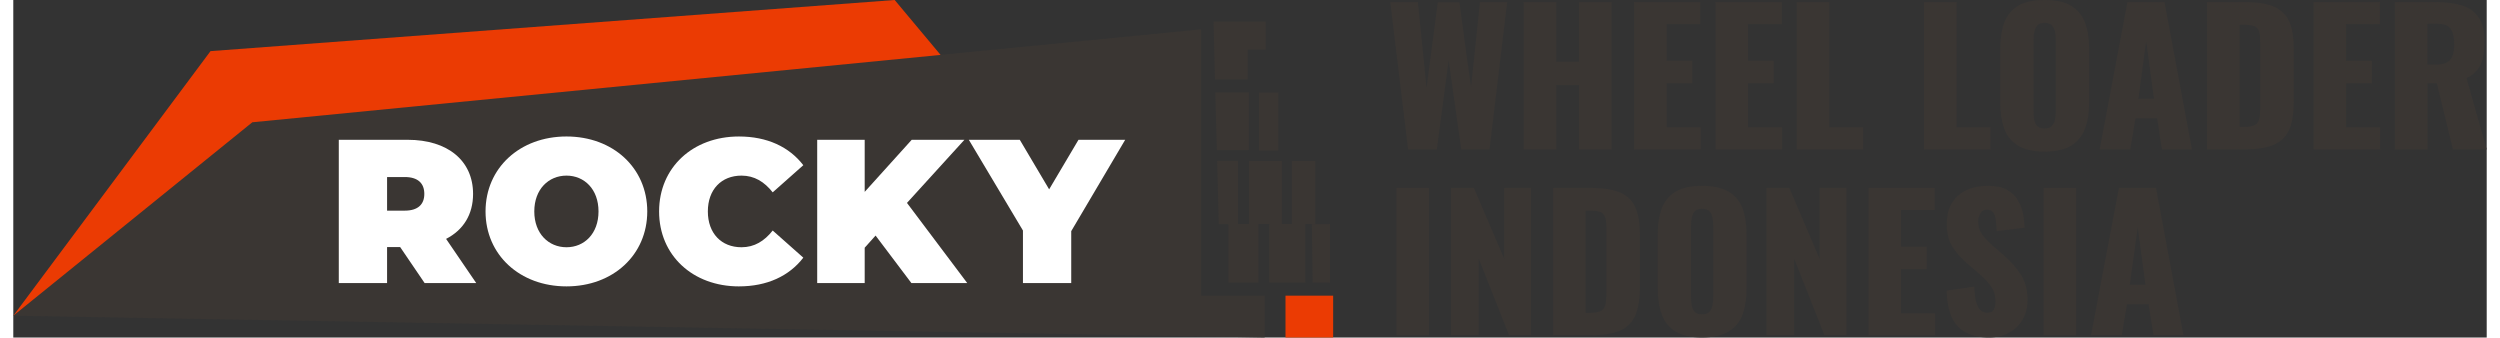 <?xml version="1.0" encoding="UTF-8"?>
<!DOCTYPE svg PUBLIC "-//W3C//DTD SVG 1.1//EN" "http://www.w3.org/Graphics/SVG/1.1/DTD/svg11.dtd">
<!-- Creator: CorelDRAW 2020 (64-Bit) -->
<svg xmlns="http://www.w3.org/2000/svg" xml:space="preserve" width="200px" height="27px" version="1.1" style="shape-rendering:geometricPrecision; text-rendering:geometricPrecision; image-rendering:optimizeQuality; fill-rule:evenodd; clip-rule:evenodd"
viewBox="0 0 156.76 21.39"
 xmlns:xlink="http://www.w3.org/1999/xlink"
 xmlns:xodm="http://www.corel.com/coreldraw/odm/2003">
 <rect x="0" y="0" width="156.76" height="21.39" fill="#333333" stroke="none"/>
 <defs>
  <style type="text/css">
   <![CDATA[
    .fil0 {fill:#3A3633}
    .fil2 {fill:#EB3B03}
    .fil3 {fill:#3A3633;fill-rule:nonzero}
    .fil1 {fill:white;fill-rule:nonzero}
   ]]>
  </style>
 </defs>
 <g id="Layer_x0020_1">
  <g id="_1805512656672">
   <g>
    <polygon class="fil0" points="0,20.01 15.15,7.75 75.28,1.86 75.28,18.74 79.31,18.74 79.31,21.39 "/>
    <path class="fil1" d="M26.07 17.94l3.27 0 -1.91 -2.8c1.09,-0.56 1.71,-1.54 1.71,-2.85 0,-2.11 -1.61,-3.43 -4.14,-3.43l-4.37 0 0 9.08 3.06 0 0 -2.28 0.83 0 1.55 2.28zm-0.02 -5.65c0,0.66 -0.4,1.06 -1.24,1.06l-1.12 0 0 -2.13 1.12 0c0.84,0 1.24,0.4 1.24,1.07z"/>
    <path id="1" class="fil1" d="M35.06 18.15c2.96,0 5.12,-2 5.12,-4.75 0,-2.75 -2.16,-4.75 -5.12,-4.75 -2.96,0 -5.13,2 -5.13,4.75 0,2.75 2.17,4.75 5.13,4.75zm0 -2.48c-1.13,0 -2.04,-0.86 -2.04,-2.27 0,-1.41 0.91,-2.27 2.04,-2.27 1.13,0 2.03,0.86 2.03,2.27 0,1.41 -0.9,2.27 -2.03,2.27z"/>
    <path id="2" class="fil1" d="M45.99 18.15c1.78,0 3.18,-0.65 4.08,-1.82l-1.94 -1.72c-0.53,0.67 -1.16,1.06 -1.98,1.06 -1.27,0 -2.13,-0.88 -2.13,-2.27 0,-1.39 0.86,-2.27 2.13,-2.27 0.82,0 1.45,0.39 1.98,1.06l1.94 -1.72c-0.9,-1.17 -2.3,-1.82 -4.08,-1.82 -2.92,0 -5.06,1.96 -5.06,4.75 0,2.79 2.14,4.75 5.06,4.75z"/>
    <polygon id="3" class="fil1" points="56.92,17.94 60.46,17.94 56.64,12.86 60.28,8.86 56.94,8.86 53.96,12.16 53.96,8.86 50.95,8.86 50.95,17.94 53.96,17.94 53.96,15.7 54.65,14.93 "/>
    <polygon id="4" class="fil1" points="70.47,8.86 67.51,8.86 65.65,12 63.79,8.86 60.56,8.86 63.99,14.61 63.99,17.94 67.05,17.94 67.05,14.65 "/>
    <polygon class="fil2" points="0,20.01 12.5,3.24 55.86,0 58.77,3.48 15.15,7.75 "/>
    <polygon class="fil0" points="79.38,3.14 78.23,3.14 78.23,5.03 76.16,5.03 76.07,1.37 79.38,1.37 "/>
    <polygon class="fil0" points="76.18,5.86 78.31,5.86 78.31,9.51 76.28,9.51 "/>
    <polygon class="fil0" points="78.95,5.86 78.95,9.54 80.18,9.54 80.18,5.86 "/>
    <polygon class="fil0" points="76.3,10.2 77.62,10.2 77.62,14.2 76.4,14.2 "/>
    <polygon class="fil0" points="78.32,10.2 78.32,14.2 80.4,14.2 80.4,10.2 "/>
    <polygon class="fil0" points="81.03,10.2 81.03,14.2 82.52,14.2 82.52,10.2 "/>
    <polygon class="fil0" points="77.01,17.91 77.01,14.2 78.92,14.2 78.92,17.91 "/>
    <polygon class="fil0" points="79.6,14.2 79.6,17.91 81.89,17.91 81.89,14.2 "/>
    <polygon class="fil0" points="82.35,17.91 83.45,17.91 83.45,14.2 82.3,14.2 "/>
    <rect class="fil2" x="80.63" y="18.74" width="3.02" height="2.65"/>
   </g>
   <polygon class="fil3" points="88.4,9.47 87.27,0.13 89.02,0.13 89.57,5.57 90.28,0.14 91.65,0.14 92.39,5.54 92.95,0.13 94.68,0.13 93.56,9.47 91.77,9.47 90.97,3.83 90.22,9.47 "/>
   <polygon id="1" class="fil3" points="95.72,9.47 95.72,0.13 97.79,0.13 97.79,3.91 99.23,3.91 99.23,0.13 101.3,0.13 101.3,9.47 99.23,9.47 99.23,5.39 97.79,5.39 97.79,9.47 "/>
   <polygon id="2" class="fil3" points="102.72,9.47 102.72,0.13 106.92,0.13 106.92,1.53 104.79,1.53 104.79,3.85 106.41,3.85 106.41,5.28 104.79,5.28 104.79,8.07 106.94,8.07 106.94,9.47 "/>
   <polygon id="3" class="fil3" points="107.88,9.47 107.88,0.13 112.08,0.13 112.08,1.53 109.94,1.53 109.94,3.85 111.57,3.85 111.57,5.28 109.94,5.28 109.94,8.07 112.1,8.07 112.1,9.47 "/>
   <polygon id="4" class="fil3" points="113.03,9.47 113.03,0.13 115.1,0.13 115.1,8.07 117.24,8.07 117.24,9.47 "/>
   <polygon id="5" class="fil3" points="121.1,9.47 121.1,0.13 123.16,0.13 123.16,8.07 125.31,8.07 125.31,9.47 "/>
   <path id="6" class="fil3" d="M128.73 9.61c-0.7,0 -1.25,-0.13 -1.66,-0.37 -0.41,-0.25 -0.7,-0.6 -0.88,-1.06 -0.17,-0.46 -0.26,-1.01 -0.26,-1.65l0 -3.47c0,-0.65 0.09,-1.2 0.26,-1.65 0.18,-0.46 0.47,-0.8 0.88,-1.05 0.41,-0.24 0.96,-0.36 1.66,-0.36 0.71,0 1.27,0.12 1.68,0.36 0.41,0.25 0.7,0.59 0.88,1.05 0.18,0.45 0.27,1 0.27,1.65l0 3.47c0,0.64 -0.09,1.19 -0.27,1.65 -0.18,0.46 -0.47,0.81 -0.88,1.06 -0.41,0.24 -0.97,0.37 -1.68,0.37zm0 -1.47c0.22,0 0.37,-0.05 0.47,-0.16 0.1,-0.11 0.17,-0.24 0.2,-0.41 0.03,-0.17 0.05,-0.35 0.05,-0.52l0 -4.5c0,-0.19 -0.02,-0.36 -0.05,-0.53 -0.03,-0.16 -0.1,-0.3 -0.2,-0.41 -0.1,-0.1 -0.25,-0.16 -0.47,-0.16 -0.2,0 -0.35,0.06 -0.45,0.16 -0.1,0.11 -0.16,0.25 -0.19,0.41 -0.04,0.17 -0.05,0.34 -0.05,0.53l0 4.5c0,0.17 0.01,0.35 0.04,0.52 0.03,0.17 0.09,0.3 0.18,0.41 0.1,0.11 0.26,0.16 0.47,0.16z"/>
   <path id="7" class="fil3" d="M132.23 9.47l1.76 -9.34 2.35 0 1.74 9.34 -1.9 0 -0.31 -1.97 -1.37 0 -0.33 1.97 -1.94 0zm2.45 -3.21l0.99 0 -0.49 -3.64 -0.5 3.64z"/>
   <path id="8" class="fil3" d="M139.03 9.47l0 -9.34 2.36 0c0.82,0 1.45,0.1 1.91,0.3 0.45,0.21 0.77,0.53 0.96,0.96 0.18,0.43 0.27,1 0.27,1.69l0 3.39c0,0.7 -0.09,1.27 -0.27,1.71 -0.19,0.45 -0.51,0.77 -0.96,0.98 -0.45,0.21 -1.07,0.31 -1.88,0.31l-2.39 0zm2.07 -1.43l0.32 0c0.31,0 0.54,-0.05 0.68,-0.14 0.14,-0.09 0.22,-0.23 0.26,-0.41 0.03,-0.19 0.05,-0.42 0.05,-0.7l0 -4.07c0,-0.27 -0.02,-0.5 -0.06,-0.67 -0.05,-0.17 -0.14,-0.29 -0.27,-0.37 -0.14,-0.07 -0.37,-0.11 -0.67,-0.11l-0.31 0 0 6.47z"/>
   <polygon id="9" class="fil3" points="145.79,9.47 145.79,0.13 149.99,0.13 149.99,1.53 147.85,1.53 147.85,3.85 149.48,3.85 149.48,5.28 147.85,5.28 147.85,8.07 150.01,8.07 150.01,9.47 "/>
   <path id="10" class="fil3" d="M150.94 9.47l0 -9.34 2.58 0c0.63,0 1.17,0.07 1.63,0.2 0.47,0.14 0.83,0.39 1.08,0.75 0.26,0.36 0.39,0.86 0.39,1.52 0,0.38 -0.03,0.72 -0.09,1.02 -0.06,0.3 -0.18,0.56 -0.34,0.78 -0.17,0.22 -0.4,0.4 -0.71,0.55l1.28 4.52 -2.14 0 -1.02 -4.19 -0.59 0 0 4.19 -2.07 0zm2.07 -5.38l0.58 0c0.29,0 0.52,-0.05 0.68,-0.15 0.16,-0.1 0.27,-0.25 0.34,-0.45 0.06,-0.2 0.09,-0.43 0.09,-0.71 0,-0.4 -0.07,-0.71 -0.21,-0.93 -0.15,-0.23 -0.42,-0.34 -0.81,-0.34l-0.67 0 0 2.58z"/>
   <polygon id="11" class="fil3" points="87.66,21.25 87.66,11.91 89.72,11.91 89.72,21.25 "/>
   <polygon id="12" class="fil3" points="91.12,21.25 91.12,11.91 92.57,11.91 94.49,16.4 94.49,11.91 96.19,11.91 96.19,21.25 94.8,21.25 92.88,16.4 92.88,21.25 "/>
   <path id="13" class="fil3" d="M97.59 21.25l0 -9.34 2.36 0c0.82,0 1.45,0.1 1.91,0.3 0.45,0.2 0.77,0.52 0.95,0.96 0.19,0.43 0.28,1 0.28,1.69l0 3.39c0,0.7 -0.09,1.27 -0.28,1.71 -0.18,0.44 -0.5,0.77 -0.95,0.98 -0.45,0.2 -1.08,0.31 -1.88,0.31l-2.39 0zm2.06 -1.43l0.33 0c0.31,0 0.54,-0.05 0.68,-0.14 0.14,-0.09 0.22,-0.23 0.26,-0.42 0.03,-0.18 0.05,-0.41 0.05,-0.69l0 -4.07c0,-0.28 -0.02,-0.5 -0.06,-0.67 -0.05,-0.17 -0.14,-0.29 -0.27,-0.37 -0.14,-0.07 -0.37,-0.11 -0.67,-0.11l-0.32 0 0 6.47z"/>
   <path id="14" class="fil3" d="M107.02 21.39c-0.7,0 -1.25,-0.13 -1.66,-0.37 -0.4,-0.25 -0.7,-0.6 -0.87,-1.06 -0.18,-0.47 -0.27,-1.02 -0.27,-1.65l0 -3.48c0,-0.64 0.09,-1.19 0.27,-1.64 0.17,-0.46 0.47,-0.81 0.87,-1.05 0.41,-0.24 0.96,-0.36 1.66,-0.36 0.71,0 1.27,0.12 1.68,0.36 0.41,0.24 0.71,0.59 0.89,1.05 0.17,0.45 0.26,1 0.26,1.64l0 3.48c0,0.63 -0.09,1.18 -0.26,1.65 -0.18,0.46 -0.48,0.81 -0.89,1.06 -0.41,0.24 -0.97,0.37 -1.68,0.37zm0 -1.47c0.22,0 0.38,-0.05 0.48,-0.16 0.1,-0.11 0.16,-0.25 0.19,-0.42 0.03,-0.16 0.05,-0.34 0.05,-0.51l0 -4.5c0,-0.19 -0.02,-0.36 -0.05,-0.53 -0.03,-0.16 -0.09,-0.3 -0.19,-0.41 -0.1,-0.1 -0.26,-0.16 -0.48,-0.16 -0.2,0 -0.35,0.06 -0.45,0.16 -0.1,0.11 -0.16,0.25 -0.19,0.41 -0.03,0.17 -0.05,0.34 -0.05,0.53l0 4.5c0,0.17 0.02,0.35 0.04,0.51 0.03,0.17 0.09,0.31 0.19,0.42 0.09,0.11 0.25,0.16 0.46,0.16z"/>
   <polygon id="15" class="fil3" points="111.11,21.25 111.11,11.91 112.56,11.91 114.48,16.4 114.48,11.91 116.18,11.91 116.18,21.25 114.79,21.25 112.87,16.4 112.87,21.25 "/>
   <polygon id="16" class="fil3" points="117.58,21.25 117.58,11.91 121.78,11.91 121.78,13.31 119.64,13.31 119.64,15.63 121.27,15.63 121.27,17.06 119.64,17.06 119.64,19.85 121.8,19.85 121.8,21.25 "/>
   <path id="17" class="fil3" d="M125.21 21.39c-0.58,0 -1.07,-0.11 -1.46,-0.32 -0.39,-0.2 -0.69,-0.52 -0.89,-0.96 -0.2,-0.43 -0.31,-1 -0.33,-1.69l1.76 -0.26c0.01,0.4 0.04,0.72 0.11,0.97 0.07,0.24 0.16,0.42 0.28,0.53 0.12,0.1 0.26,0.16 0.43,0.16 0.21,0 0.36,-0.08 0.42,-0.22 0.07,-0.15 0.1,-0.3 0.1,-0.46 0,-0.39 -0.09,-0.71 -0.28,-0.98 -0.18,-0.26 -0.43,-0.53 -0.75,-0.8l-0.81 -0.7c-0.35,-0.3 -0.65,-0.64 -0.89,-1.02 -0.24,-0.38 -0.36,-0.86 -0.36,-1.42 0,-0.79 0.23,-1.39 0.7,-1.81 0.47,-0.42 1.11,-0.63 1.92,-0.63 0.5,0 0.9,0.08 1.2,0.25 0.3,0.17 0.54,0.39 0.69,0.67 0.16,0.27 0.27,0.56 0.33,0.86 0.05,0.3 0.09,0.59 0.09,0.87l-1.77 0.22c-0.01,-0.28 -0.03,-0.52 -0.05,-0.72 -0.03,-0.2 -0.09,-0.36 -0.17,-0.47 -0.09,-0.12 -0.22,-0.17 -0.39,-0.17 -0.2,0 -0.34,0.08 -0.42,0.24 -0.09,0.16 -0.14,0.32 -0.14,0.49 0,0.34 0.09,0.62 0.25,0.84 0.17,0.22 0.38,0.45 0.65,0.69l0.78 0.68c0.4,0.35 0.75,0.74 1.03,1.18 0.28,0.43 0.42,0.98 0.42,1.62 0,0.44 -0.1,0.84 -0.3,1.2 -0.2,0.35 -0.48,0.64 -0.85,0.84 -0.36,0.21 -0.8,0.32 -1.3,0.32z"/>
   <polygon id="18" class="fil3" points="128.67,21.25 128.67,11.91 130.74,11.91 130.74,21.25 "/>
   <path id="19" class="fil3" d="M131.68 21.25l1.77 -9.34 2.35 0 1.74 9.34 -1.9 0 -0.31 -1.97 -1.37 0 -0.33 1.97 -1.95 0zm2.46 -3.21l0.99 0 -0.49 -3.64 -0.5 3.64z"/>
  </g>
 </g>
</svg>
